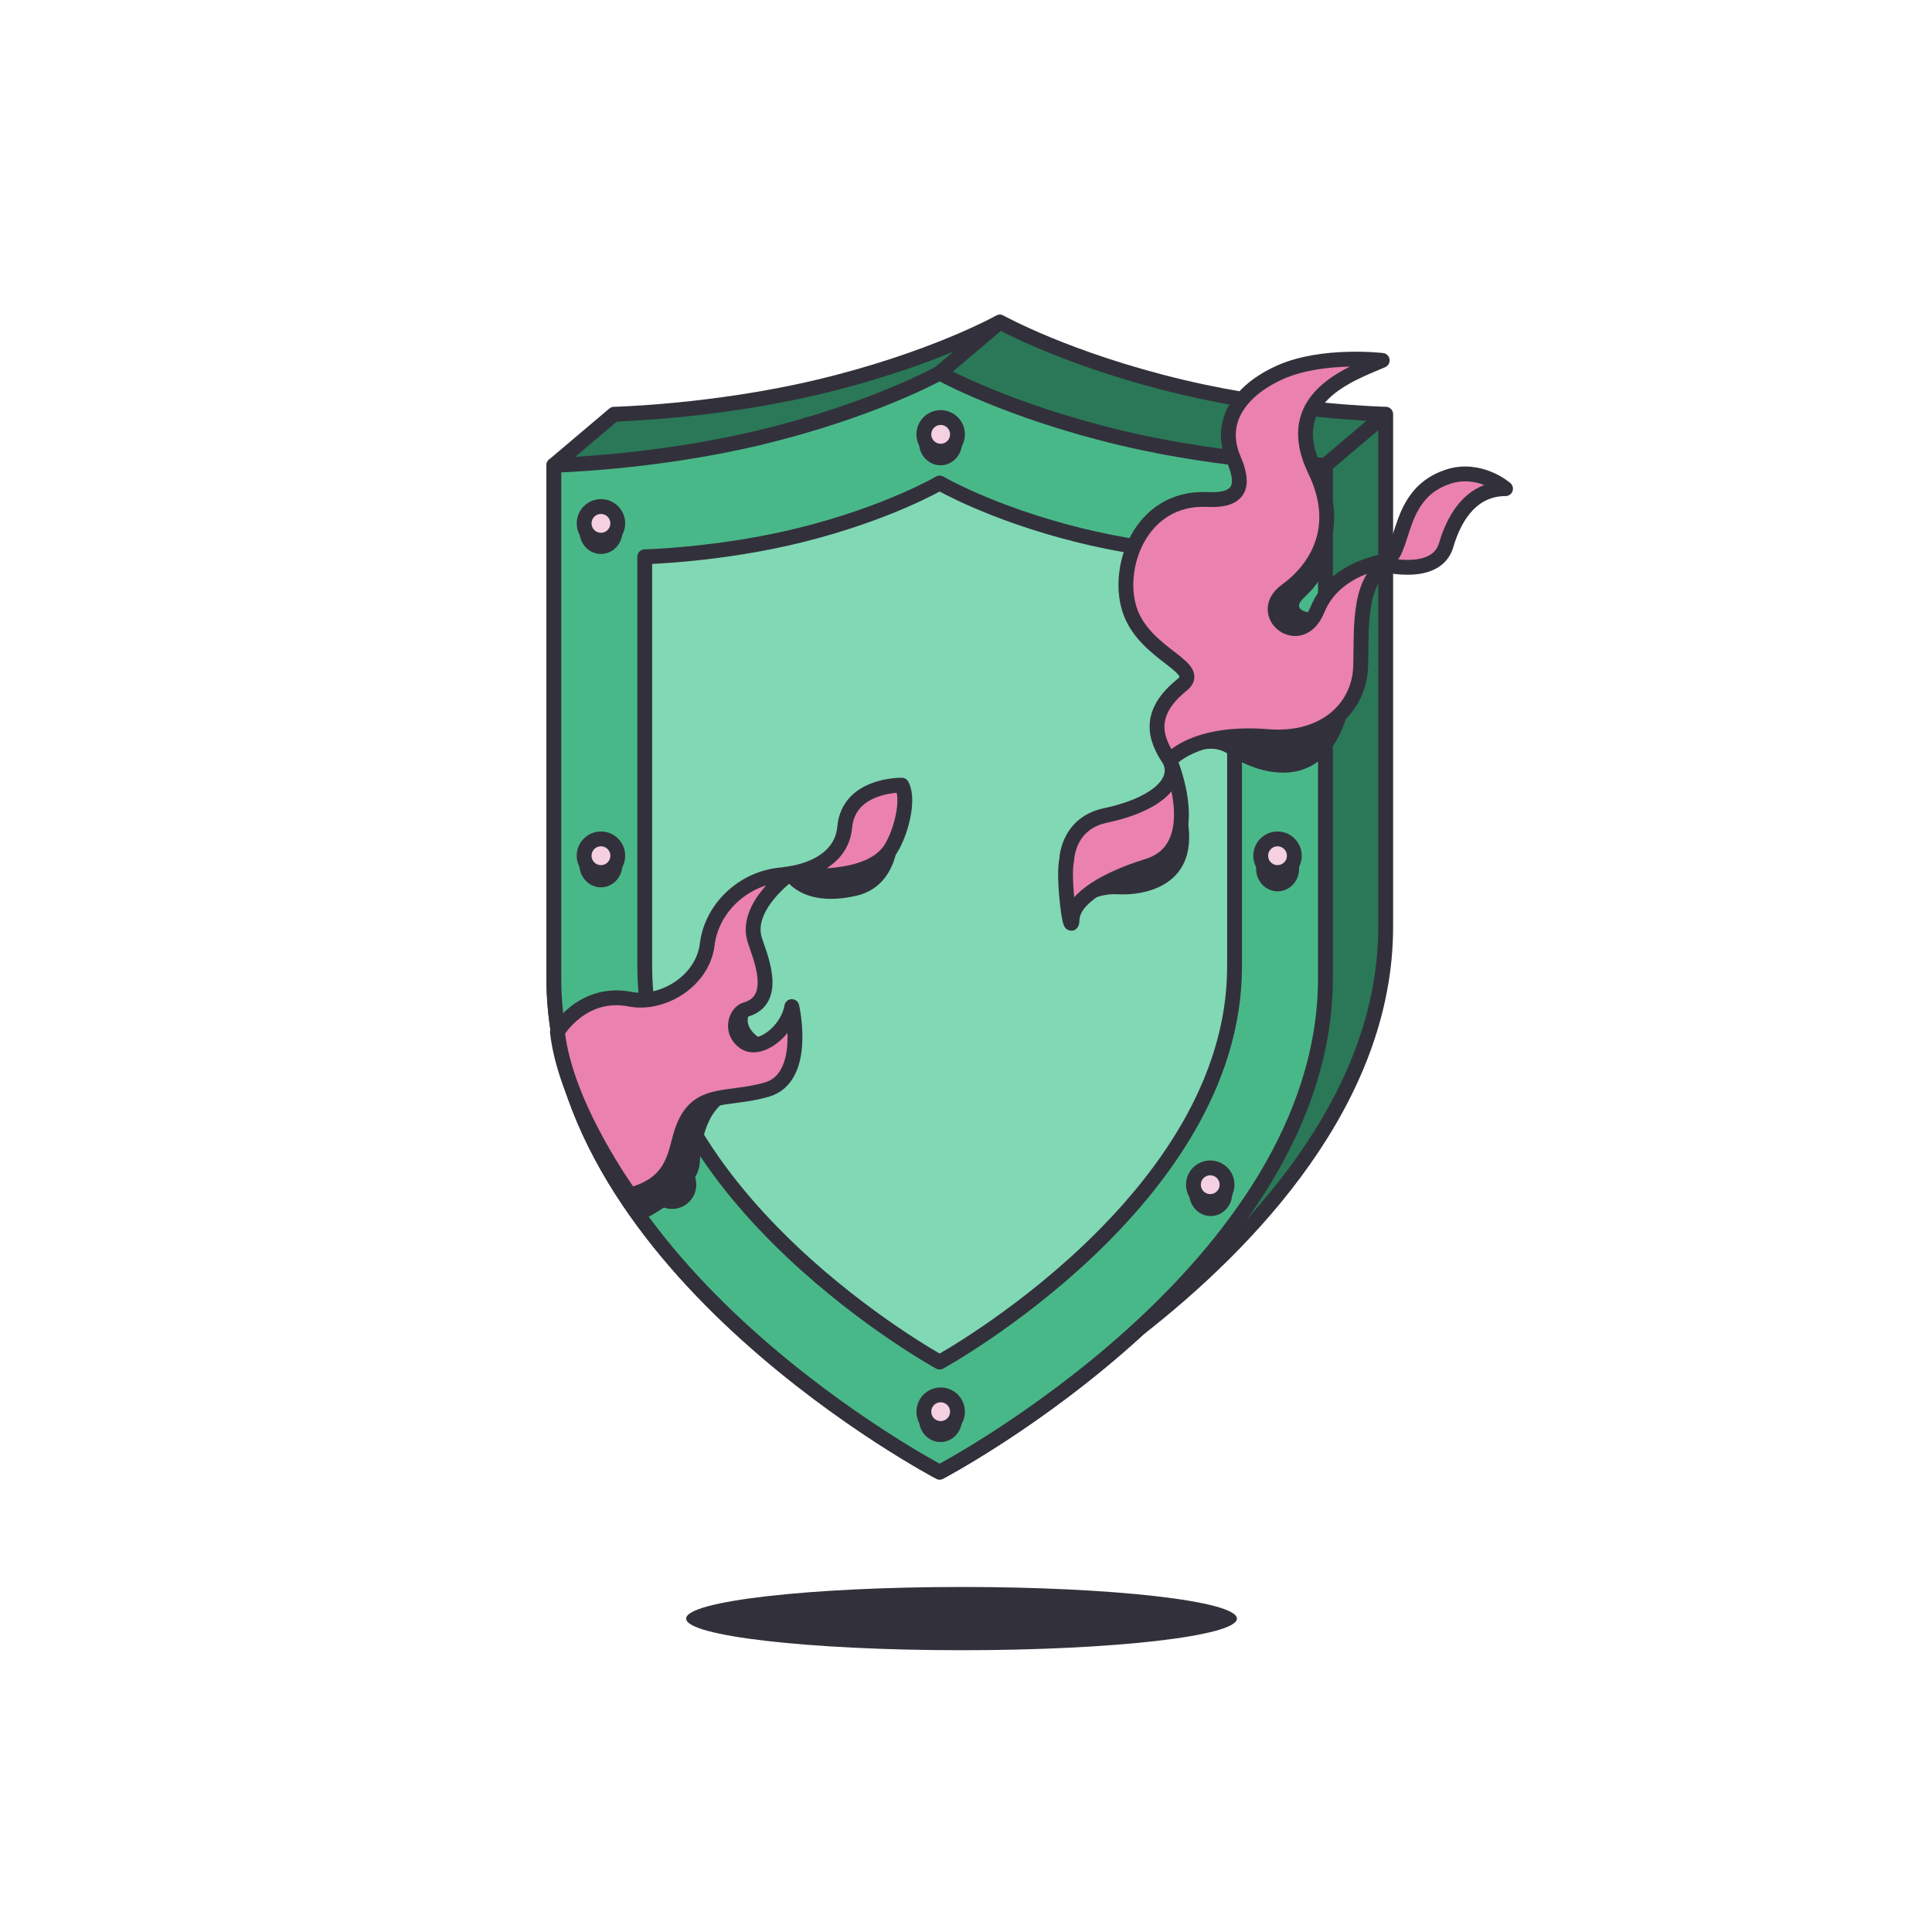 <?xml version="1.0" encoding="utf-8"?>
<svg xmlns="http://www.w3.org/2000/svg" width="135" height="135" viewBox="0 0 135 135" fill="none">
<path d="M67.188 115.31C77.816 115.31 86.431 114.321 86.431 113.101C86.431 111.88 77.816 110.891 67.188 110.891C56.56 110.891 47.945 111.88 47.945 113.101C47.945 114.321 56.56 115.31 67.188 115.31Z" fill="#32313B"/>
<path d="M82.606 27.053C74.602 25.153 69.868 22.5 69.868 22.5C69.868 22.5 65.135 25.153 57.13 27.053C49.828 28.785 42.91 28.943 42.91 28.943L38.7 32.507V68.33C38.7 88.721 65.658 102.866 65.658 102.866C65.658 102.866 72.673 99.183 79.546 92.871C87.277 86.825 96.826 76.903 96.826 64.767V28.943C96.826 28.943 89.908 28.785 82.606 27.053Z" fill="#2A7857" stroke="#32313B" stroke-width="1.037" stroke-miterlimit="10" stroke-linejoin="round"/>
<path d="M78.397 30.616C70.392 28.717 65.658 26.063 65.658 26.063C65.658 26.063 60.924 28.717 52.92 30.616C45.618 32.349 38.7 32.507 38.7 32.507V68.33C38.7 88.721 65.658 102.865 65.658 102.865C65.658 102.865 92.616 88.721 92.616 68.33V32.507C92.616 32.507 85.698 32.349 78.397 30.616Z" fill="#49B889" stroke="#32313B" stroke-width="1.037" stroke-miterlimit="10" stroke-linejoin="round"/>
<path d="M75.396 37.393C69.277 35.874 65.658 33.752 65.658 33.752C65.658 33.752 62.04 35.874 55.921 37.393C50.34 38.779 45.051 38.905 45.051 38.905V67.556C45.051 83.865 65.658 95.177 65.658 95.177C65.658 95.177 86.265 83.865 86.265 67.556V38.905C86.265 38.905 80.977 38.779 75.396 37.393Z" fill="#81D8B4" stroke="#32313B" stroke-width="1.037" stroke-miterlimit="10" stroke-linejoin="round"/>
<path d="M65.658 26.064L69.868 22.5" stroke="#32313B" stroke-width="1.037" stroke-miterlimit="10" stroke-linejoin="round"/>
<path d="M92.616 32.507L96.826 28.943" stroke="#32313B" stroke-width="1.037" stroke-miterlimit="10" stroke-linejoin="round"/>
<path d="M65.721 32.513C66.551 32.513 67.224 31.805 67.224 30.932C67.224 30.059 66.551 29.351 65.721 29.351C64.89 29.351 64.217 30.059 64.217 30.932C64.217 31.805 64.89 32.513 65.721 32.513Z" fill="#32313B"/>
<path d="M41.992 38.71C42.822 38.71 43.495 38.002 43.495 37.129C43.495 36.255 42.822 35.548 41.992 35.548C41.162 35.548 40.489 36.255 40.489 37.129C40.489 38.002 41.162 38.71 41.992 38.71Z" fill="#32313B"/>
<path d="M41.988 62.004C42.818 62.004 43.491 61.296 43.491 60.422C43.491 59.549 42.818 58.841 41.988 58.841C41.158 58.841 40.485 59.549 40.485 60.422C40.485 61.296 41.158 62.004 41.988 62.004Z" fill="#32313B"/>
<path d="M65.718 100.766C66.548 100.766 67.221 100.058 67.221 99.185C67.221 98.312 66.548 97.604 65.718 97.604C64.888 97.604 64.215 98.312 64.215 99.185C64.215 100.058 64.888 100.766 65.718 100.766Z" fill="#32313B"/>
<path d="M84.6 84.972C85.43 84.972 86.103 84.264 86.103 83.391C86.103 82.518 85.43 81.81 84.6 81.81C83.77 81.81 83.097 82.518 83.097 83.391C83.097 84.264 83.77 84.972 84.6 84.972Z" fill="#32313B"/>
<path d="M89.275 62.284C90.105 62.284 90.778 61.577 90.778 60.703C90.778 59.83 90.105 59.122 89.275 59.122C88.444 59.122 87.771 59.83 87.771 60.703C87.771 61.577 88.444 62.284 89.275 62.284Z" fill="#32313B"/>
<path d="M89.231 39.027C90.061 39.027 90.734 38.319 90.734 37.446C90.734 36.573 90.061 35.865 89.231 35.865C88.4 35.865 87.727 36.573 87.727 37.446C87.727 38.319 88.4 39.027 89.231 39.027Z" fill="#32313B"/>
<path d="M65.73 31.526C66.379 31.526 66.905 31 66.905 30.351C66.905 29.702 66.379 29.176 65.73 29.176C65.081 29.176 64.555 29.702 64.555 30.351C64.555 31 65.081 31.526 65.73 31.526Z" fill="#F5D0E0" stroke="#32313B" stroke-width="1.037" stroke-miterlimit="10" stroke-linejoin="round"/>
<path d="M65.73 99.818C66.379 99.818 66.905 99.292 66.905 98.644C66.905 97.995 66.379 97.469 65.73 97.469C65.081 97.469 64.555 97.995 64.555 98.644C64.555 99.292 65.081 99.818 65.73 99.818Z" fill="#F5D0E0" stroke="#32313B" stroke-width="1.037" stroke-miterlimit="10" stroke-linejoin="round"/>
<path d="M41.992 37.746C42.641 37.746 43.167 37.22 43.167 36.572C43.167 35.922 42.641 35.396 41.992 35.396C41.343 35.396 40.817 35.922 40.817 36.572C40.817 37.22 41.343 37.746 41.992 37.746Z" fill="#F5D0E0" stroke="#32313B" stroke-width="1.037" stroke-miterlimit="10" stroke-linejoin="round"/>
<path d="M89.268 37.746C89.916 37.746 90.442 37.22 90.442 36.571C90.442 35.922 89.916 35.397 89.268 35.397C88.619 35.397 88.093 35.922 88.093 36.571C88.093 37.22 88.619 37.746 89.268 37.746Z" fill="#F5D0E0" stroke="#32313B" stroke-width="1.037" stroke-miterlimit="10" stroke-linejoin="round"/>
<path d="M41.992 60.969C42.641 60.969 43.167 60.443 43.167 59.794C43.167 59.145 42.641 58.619 41.992 58.619C41.343 58.619 40.817 59.145 40.817 59.794C40.817 60.443 41.343 60.969 41.992 60.969Z" fill="#F5D0E0" stroke="#32313B" stroke-width="1.037" stroke-miterlimit="10" stroke-linejoin="round"/>
<path d="M89.268 60.969C89.916 60.969 90.442 60.443 90.442 59.794C90.442 59.145 89.916 58.619 89.268 58.619C88.619 58.619 88.093 59.145 88.093 59.794C88.093 60.443 88.619 60.969 89.268 60.969Z" fill="#F5D0E0" stroke="#32313B" stroke-width="1.037" stroke-miterlimit="10" stroke-linejoin="round"/>
<path d="M46.959 83.957C47.608 83.957 48.134 83.431 48.134 82.782C48.134 82.133 47.608 81.607 46.959 81.607C46.31 81.607 45.784 82.133 45.784 82.782C45.784 83.431 46.31 83.957 46.959 83.957Z" fill="#F5D0E0" stroke="#32313B" stroke-width="1.037" stroke-miterlimit="10" stroke-linejoin="round"/>
<path d="M84.566 83.956C85.215 83.956 85.741 83.43 85.741 82.782C85.741 82.133 85.215 81.607 84.566 81.607C83.917 81.607 83.391 82.133 83.391 82.782C83.391 83.43 83.917 83.956 84.566 83.956Z" fill="#F5D0E0" stroke="#32313B" stroke-width="1.037" stroke-miterlimit="10" stroke-linejoin="round"/>
<path d="M38.949 72.099C38.949 72.099 40.677 69.162 44.029 69.818C46.269 70.257 49.109 68.574 49.42 65.982C49.731 63.39 52.115 61.109 55.122 61.109C55.122 61.109 52.012 63.356 52.737 65.671C53.071 66.737 54.485 69.867 52.115 70.544C51.39 70.751 50.975 72.099 52.012 72.825C53.048 73.55 55.018 72.099 55.329 70.337C55.329 70.337 56.47 75.313 53.567 76.142C50.664 76.972 48.556 76.073 47.588 79.253C47.135 80.744 47.035 82.709 44.029 83.503C44.029 83.503 39.519 77.335 38.949 72.099Z" fill="#EB81AF" stroke="#32313B" stroke-width="1.037" stroke-miterlimit="10" stroke-linejoin="round"/>
<path d="M63.013 54.865C63.013 54.865 59.299 54.787 59.026 57.799C58.752 60.811 54.871 61.091 54.871 61.091C54.871 61.091 60.602 61.921 62.248 59.304C62.926 58.226 63.571 55.91 63.013 54.865Z" fill="#EB81AF" stroke="#32313B" stroke-width="1.037" stroke-miterlimit="10" stroke-linejoin="round"/>
<path d="M44.858 85.266C44.858 85.266 48.798 83.399 48.901 81.222C49.005 79.045 49.731 77.179 51.286 76.661C51.286 76.661 48.694 76.868 47.865 78.941C47.035 81.015 44.962 83.296 44.029 83.503L44.858 85.266Z" fill="#32313B"/>
<path d="M53.567 72.825C53.567 72.825 50.733 71.546 53.359 69.818C53.359 69.818 50.457 70.959 51.286 72.203C52.115 73.447 53.567 72.825 53.567 72.825Z" fill="#32313B"/>
<path d="M81.746 53.141C81.746 53.141 83.391 51.053 88.602 51.471C92.62 51.793 94.977 49.392 95.073 46.615C95.168 43.839 94.787 40.123 97.492 39.115C97.492 39.115 93.383 39.341 92.053 42.608C90.862 45.536 87.626 42.898 89.876 41.275C91.804 39.884 93.896 37.022 91.892 32.876C89.452 27.827 94.291 26.164 96.582 25.183C96.582 25.183 92.469 24.7 89.51 25.988C87.01 27.076 84.98 29.212 86.194 32.059C86.812 33.509 87.064 35.034 84.385 34.903C79.609 34.668 77.856 39.874 79.02 42.846C80.183 45.817 84.111 46.633 82.6 47.853C80.195 49.794 80.633 51.527 81.746 53.141Z" fill="#EB81AF" stroke="#32313B" stroke-width="1.037" stroke-miterlimit="10" stroke-linejoin="round"/>
<path d="M91.637 42.818C91.637 42.818 90.256 42.719 90.983 41.903C91.709 41.087 93.421 40.181 92.267 35.933C92.267 35.933 92.45 39.575 90.884 40.429C89.317 41.282 88.514 42.16 89.031 43.058C89.549 43.957 91.118 44.217 91.637 42.818Z" fill="#32313B"/>
<path d="M96.181 39.331C96.181 39.331 100.328 40.575 101.053 38.087C101.708 35.841 103.023 34.147 105.2 34.147C105.2 34.147 103.4 32.57 101.157 33.318C97.114 34.666 98.462 39.538 96.181 39.331Z" fill="#EB81AF" stroke="#32313B" stroke-width="1.037" stroke-miterlimit="10" stroke-linejoin="round"/>
<path d="M74.54 60.069C74.54 60.069 74.581 57.54 77.252 56.98C80.491 56.302 82.449 54.796 81.771 53.214C81.771 53.214 84.332 59.24 80.189 60.52C77.459 61.364 74.992 62.705 74.917 64.211C74.842 65.718 74.239 61.274 74.54 60.069Z" fill="#EB81AF" stroke="#32313B" stroke-width="1.037" stroke-miterlimit="10" stroke-linejoin="round"/>
<path d="M81.818 53.541C81.818 53.541 84.136 51.477 85.852 52.712C87.567 53.948 92.577 55.869 94.224 49.624C94.224 49.624 91.891 51.683 89.214 51.614C86.538 51.546 82.657 51.076 81.818 53.541Z" fill="#32313B"/>
<path d="M75.618 63.189C75.618 63.189 76.645 62.395 78.139 62.489C79.633 62.582 84.069 62.115 82.901 56.886C82.901 56.886 82.099 59.766 80.189 60.52C78.279 61.275 76.225 61.742 75.618 63.189Z" fill="#32313B"/>
<path d="M62.725 58.864C62.725 58.864 62.631 61.957 59.822 62.595C56.02 63.459 54.88 61.42 54.88 61.42C54.88 61.42 58.681 61.801 59.718 61.213C60.755 60.626 62.725 58.864 62.725 58.864Z" fill="#32313B"/>
</svg>